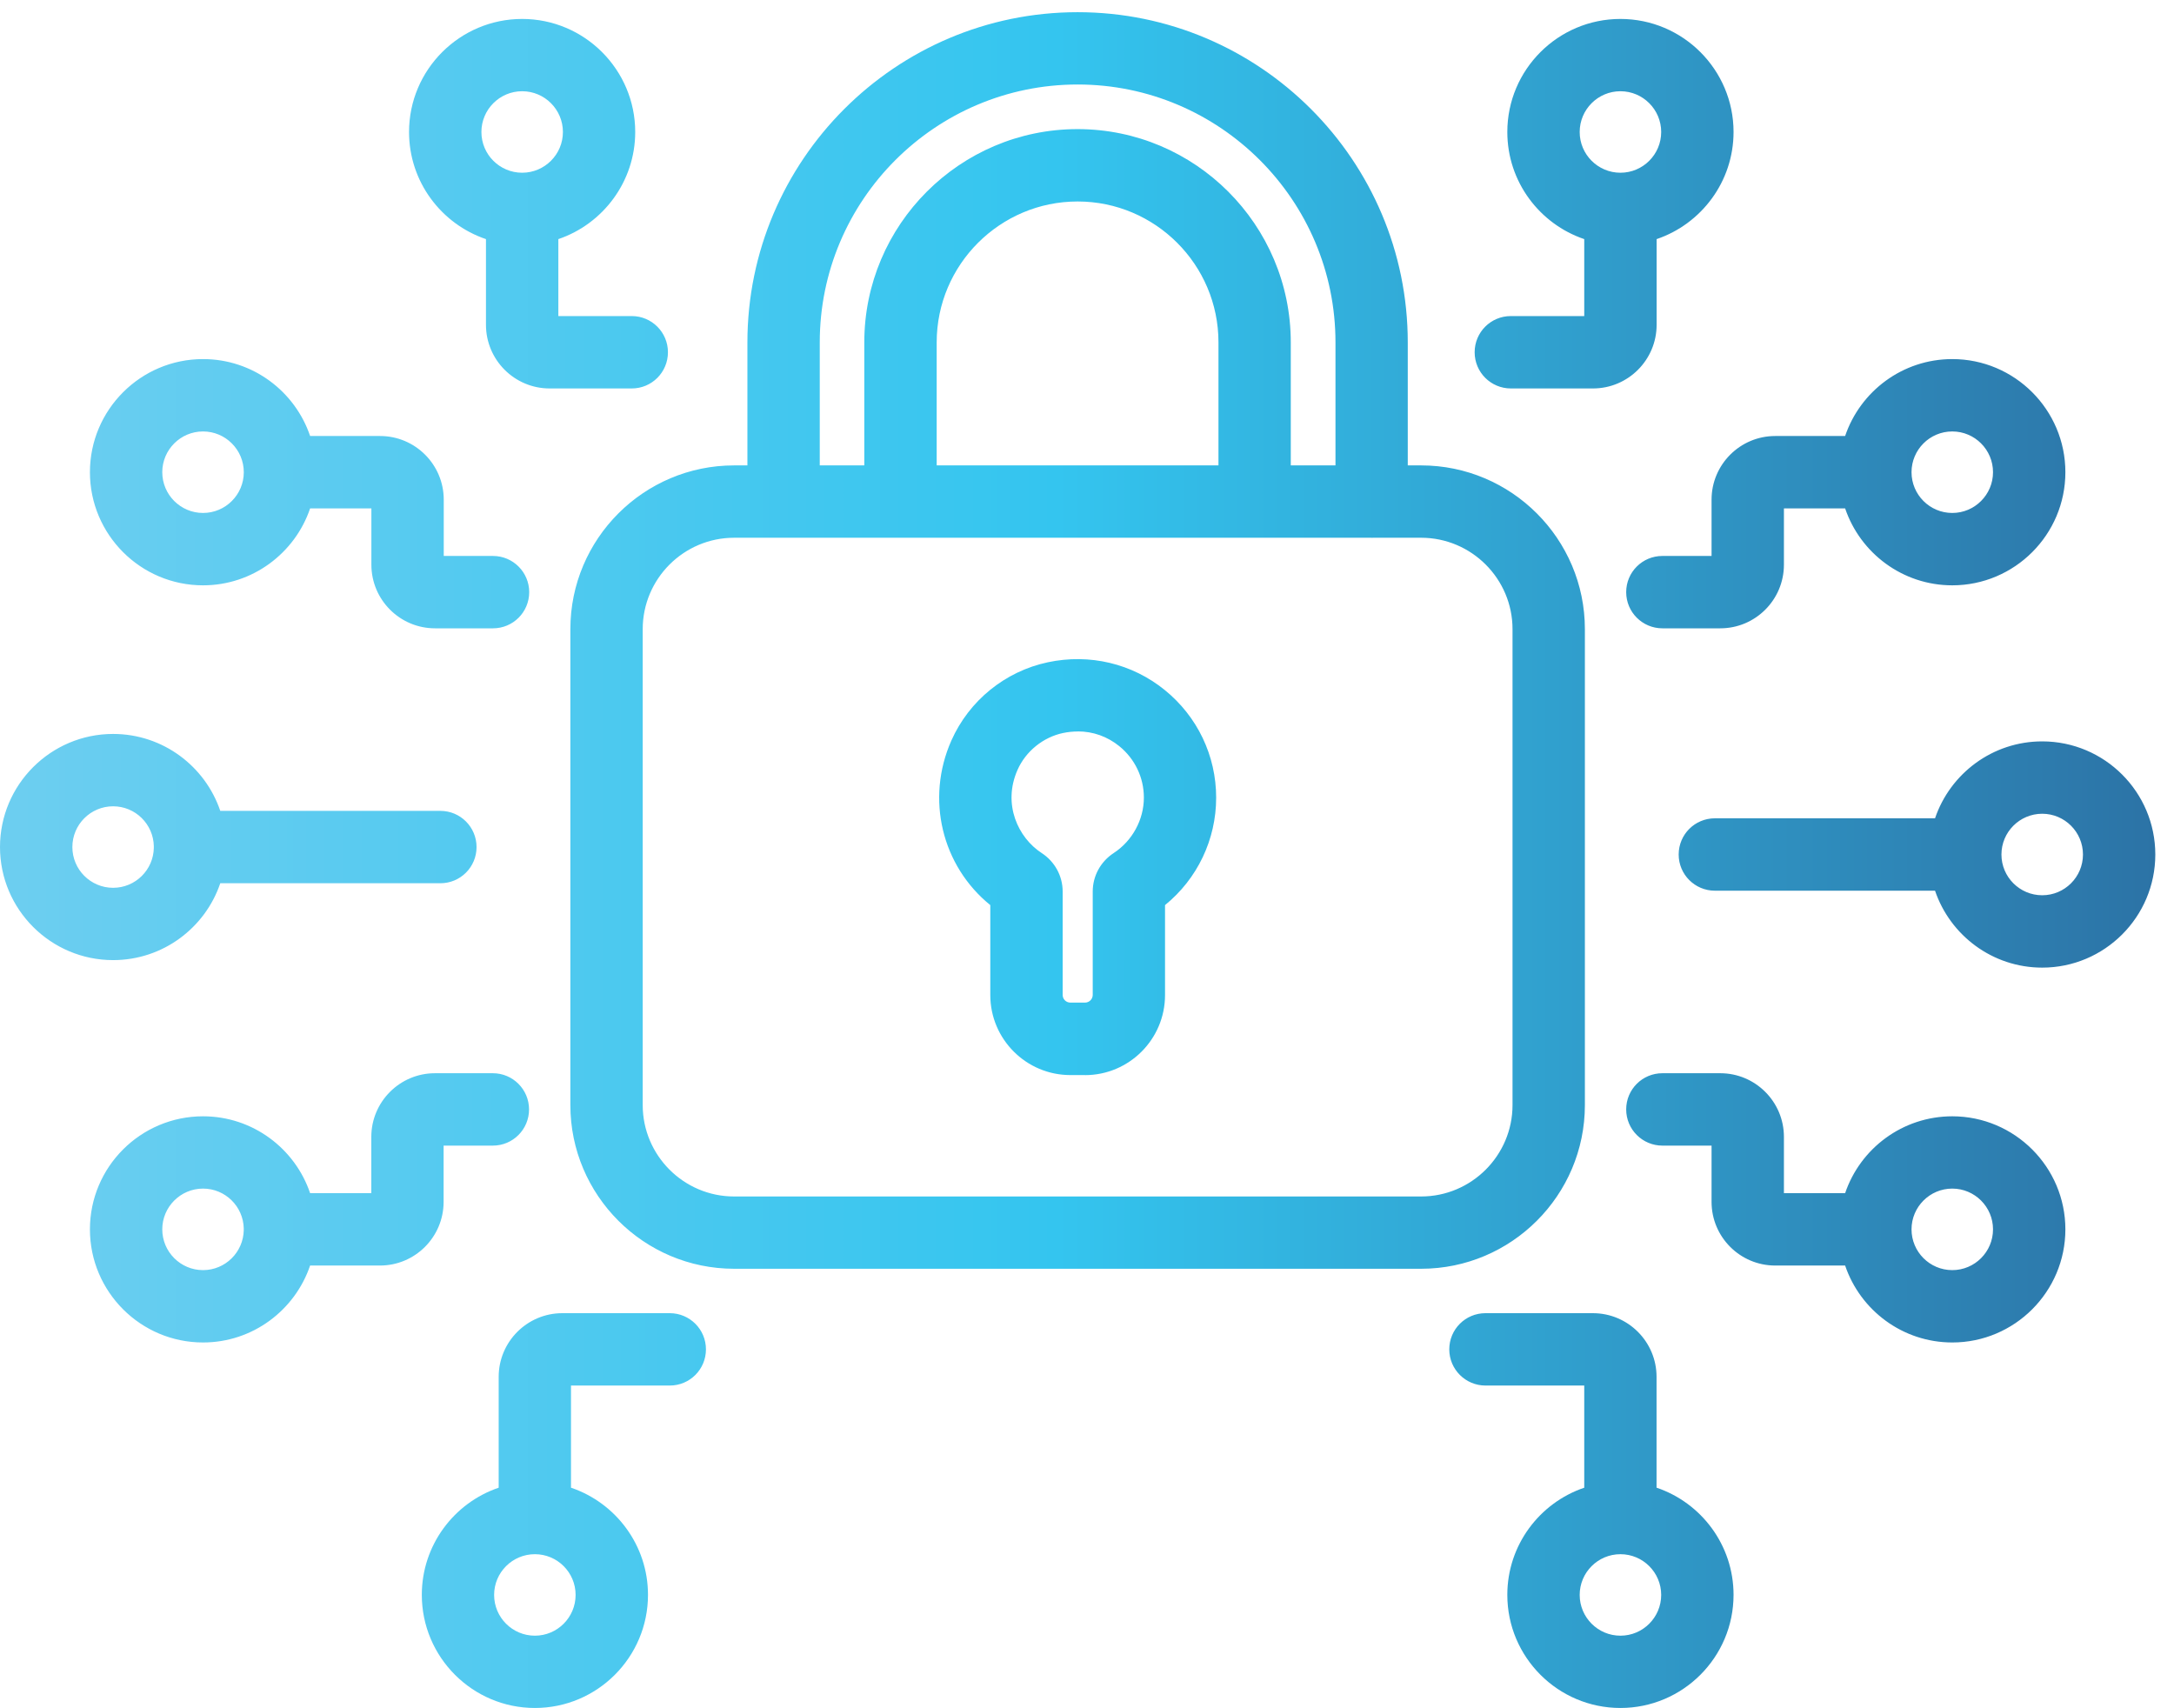 <svg width="112" height="88" viewBox="0 0 112 88" fill="none" xmlns="http://www.w3.org/2000/svg">
<path d="M34.505 67.648C35.533 67.648 36.369 68.48 36.369 69.512C36.369 70.543 35.536 71.376 34.505 71.376H29.416V76.638C31.718 77.416 33.383 79.596 33.383 82.159C33.383 85.373 30.77 87.986 27.556 87.986C24.345 87.986 21.732 85.373 21.731 82.159C21.731 79.597 23.392 77.418 25.691 76.639V70.928C25.691 69.118 27.161 67.648 28.971 67.648H34.505ZM82.062 67.648C83.872 67.648 85.342 69.118 85.342 70.928V76.637C87.646 77.415 89.309 79.595 89.309 82.159C89.308 85.373 86.695 87.986 83.481 87.986C80.267 87.986 77.654 85.373 77.654 82.159C77.654 79.597 79.315 77.418 81.617 76.639V71.376H76.528C75.5 71.376 74.664 70.543 74.664 69.512C74.664 68.48 75.497 67.648 76.528 67.648H82.062ZM27.556 80.064C26.398 80.064 25.456 81.004 25.456 82.162C25.456 83.32 26.397 84.262 27.556 84.262C28.714 84.262 29.654 83.32 29.654 82.162C29.654 81.004 28.714 80.064 27.556 80.064ZM83.481 80.064C82.323 80.064 81.382 81.004 81.382 82.162C81.382 83.32 82.323 84.262 83.481 84.262C84.64 84.262 85.581 83.32 85.581 82.162C85.581 81.004 84.64 80.064 83.481 80.064ZM25.391 55.287C26.419 55.287 27.255 56.12 27.255 57.151C27.255 58.183 26.422 59.016 25.391 59.016H22.854V61.915C22.853 63.725 21.384 65.194 19.574 65.194H15.976C15.196 67.495 13.019 69.157 10.46 69.157C7.246 69.157 4.633 66.544 4.633 63.33C4.633 60.116 7.246 57.506 10.46 57.506C13.022 57.506 15.198 59.166 15.977 61.466H19.129V58.566C19.129 56.757 20.599 55.287 22.408 55.287H25.391ZM88.625 55.287C90.435 55.287 91.904 56.757 91.904 58.566V61.466H95.057C95.836 59.165 98.015 57.506 100.577 57.506C103.791 57.506 106.404 60.12 106.404 63.33C106.404 66.54 103.791 69.157 100.577 69.157C98.015 69.157 95.836 67.496 95.057 65.194H91.455C89.646 65.194 88.176 63.725 88.176 61.915V59.016H85.643C84.615 59.016 83.778 58.183 83.778 57.151C83.778 56.12 84.611 55.287 85.643 55.287H88.625ZM10.46 61.23C9.302 61.231 8.36 62.172 8.36 63.33C8.36 64.488 9.302 65.43 10.46 65.43C11.605 65.43 12.537 64.509 12.558 63.368C12.557 63.355 12.556 63.343 12.556 63.33C12.556 63.317 12.557 63.304 12.558 63.291C12.537 62.151 11.605 61.23 10.46 61.23ZM100.577 61.23C99.419 61.23 98.478 62.172 98.478 63.33C98.478 64.488 99.419 65.43 100.577 65.43C101.735 65.43 102.676 64.488 102.676 63.33C102.676 62.172 101.735 61.231 100.577 61.23ZM55.517 0.628C64.895 0.628 72.525 8.258 72.525 17.64V23.975H73.213C77.864 23.975 81.65 27.76 81.65 32.411V56.927C81.65 61.578 77.864 65.36 73.213 65.36H37.82C33.169 65.36 29.384 61.574 29.384 56.927V32.411C29.384 27.76 33.166 23.975 37.82 23.975H38.505V17.637C38.508 8.258 46.138 0.628 55.517 0.628ZM37.82 27.702C35.225 27.702 33.111 29.816 33.111 32.411V56.927C33.111 59.522 35.225 61.636 37.82 61.636H73.213C75.808 61.636 77.922 59.522 77.922 56.927V32.411C77.922 29.816 75.808 27.702 73.213 27.702H70.737C70.712 27.703 70.687 27.706 70.661 27.706L70.665 27.702H37.82ZM53.985 34.116C56.132 33.66 58.325 34.181 60.005 35.546C61.688 36.91 62.654 38.93 62.654 41.091C62.654 43.252 61.681 45.276 60.02 46.626V51.263C60.019 53.536 58.169 55.385 55.897 55.385L55.894 55.382H55.141C52.868 55.382 51.018 53.532 51.018 51.259V46.626C48.527 44.61 47.677 41.16 49.013 38.148C49.925 36.093 51.781 34.583 53.985 34.116ZM55.523 37.682C55.274 37.682 55.017 37.708 54.76 37.762C53.739 37.979 52.845 38.703 52.422 39.658C51.637 41.428 52.451 43.154 53.663 43.943C54.343 44.385 54.746 45.127 54.746 45.927V51.255C54.746 51.472 54.923 51.649 55.144 51.649H55.897C56.114 51.649 56.295 51.472 56.295 51.255V45.927C56.295 45.127 56.7 44.385 57.377 43.943C58.336 43.317 58.93 42.224 58.93 41.088C58.93 40.056 58.467 39.09 57.663 38.438C57.048 37.939 56.306 37.678 55.527 37.678L55.523 37.682ZM105.21 38.192C108.424 38.193 111.037 40.805 111.037 44.02C111.037 47.234 108.424 49.847 105.21 49.847C102.648 49.847 100.469 48.186 99.689 45.884H88.346C87.318 45.883 86.482 45.051 86.482 44.02C86.482 42.988 87.314 42.156 88.346 42.155H99.689C100.469 39.853 102.648 38.192 105.21 38.192ZM5.827 37.809C8.389 37.809 10.569 39.469 11.348 41.772H22.688C23.715 41.772 24.551 42.604 24.551 43.636C24.551 44.667 23.719 45.5 22.688 45.5H11.348C10.569 47.801 8.389 49.46 5.827 49.46C2.613 49.46 0 46.846 0 43.636C4.75238e-05 40.425 2.613 37.809 5.827 37.809ZM105.21 41.92C104.052 41.92 103.11 42.861 103.11 44.02C103.11 45.178 104.052 46.119 105.21 46.119C106.368 46.119 107.31 45.178 107.31 44.02C107.31 42.861 106.368 41.92 105.21 41.92ZM5.827 41.536C4.669 41.536 3.728 42.477 3.728 43.636C3.728 44.794 4.669 45.735 5.827 45.735C6.973 45.735 7.904 44.815 7.925 43.674C7.925 43.661 7.923 43.648 7.923 43.636C7.923 43.623 7.925 43.61 7.925 43.597C7.904 42.456 6.972 41.536 5.827 41.536ZM10.46 18.498C13.022 18.498 15.199 20.159 15.977 22.461H19.581C21.391 22.461 22.861 23.931 22.861 25.74V28.64H25.398C26.426 28.64 27.263 29.473 27.263 30.504C27.263 31.535 26.43 32.368 25.398 32.368H22.412C20.602 32.368 19.133 30.899 19.133 29.089V26.189H15.977C15.198 28.491 13.019 30.153 10.46 30.153C7.246 30.153 4.633 27.539 4.633 24.325C4.633 21.111 7.246 18.498 10.46 18.498ZM100.577 18.498C103.791 18.498 106.404 21.111 106.404 24.325C106.404 27.539 103.791 30.153 100.577 30.153C98.015 30.153 95.836 28.491 95.057 26.189H91.904V29.089C91.904 30.899 90.435 32.368 88.625 32.368H85.643C84.615 32.368 83.778 31.535 83.778 30.504C83.778 29.472 84.611 28.64 85.643 28.64H88.176V25.74C88.176 23.931 89.646 22.461 91.455 22.461H95.057C95.836 20.159 98.015 18.498 100.577 18.498ZM10.46 22.226C9.302 22.226 8.36 23.167 8.36 24.325C8.36 25.483 9.302 26.425 10.46 26.425C11.618 26.425 12.56 25.483 12.56 24.325C12.559 23.167 11.618 22.226 10.46 22.226ZM100.577 22.226C99.419 22.226 98.478 23.167 98.478 24.325C98.478 25.483 99.419 26.425 100.577 26.425C101.735 26.425 102.676 25.483 102.676 24.325C102.676 23.167 101.735 22.226 100.577 22.226ZM55.517 4.353C48.191 4.353 42.232 10.311 42.232 17.637V23.975H44.527V17.637C44.527 11.581 49.454 6.652 55.513 6.651C61.572 6.651 66.498 11.581 66.498 17.637V23.975H68.801V17.637C68.801 10.311 62.843 4.353 55.517 4.353ZM55.517 10.379C51.517 10.379 48.256 13.637 48.256 17.637V23.975H62.773V17.637C62.773 13.633 59.516 10.379 55.517 10.379ZM26.9 0.976C30.111 0.976 32.725 3.589 32.725 6.8C32.724 9.358 31.064 11.538 28.765 12.318V16.282H32.547C33.575 16.282 34.411 17.115 34.411 18.146C34.411 19.178 33.578 20.011 32.547 20.011H28.315C26.506 20.011 25.036 18.541 25.036 16.731V12.318C22.734 11.539 21.073 9.362 21.073 6.8C21.073 3.586 23.69 0.976 26.9 0.976ZM83.481 0.976C86.696 0.976 89.309 3.589 89.309 6.8C89.308 9.359 87.647 11.538 85.346 12.318V16.731C85.346 18.541 83.876 20.011 82.066 20.011H77.835C76.807 20.011 75.971 19.178 75.971 18.146C75.971 17.115 76.803 16.282 77.835 16.282H81.617V12.318C79.316 11.539 77.654 9.362 77.654 6.8C77.654 3.586 80.267 0.976 83.481 0.976ZM26.9 4.7C25.742 4.7 24.801 5.642 24.801 6.8C24.801 7.958 25.742 8.898 26.9 8.898C28.058 8.898 29 7.958 29 6.8C29 5.642 28.059 4.7 26.9 4.7ZM83.481 4.7C82.323 4.7 81.382 5.642 81.382 6.8C81.382 7.958 82.323 8.898 83.481 8.898C84.64 8.898 85.581 7.958 85.581 6.8C85.581 5.642 84.64 4.7 83.481 4.7Z" fill="url(#paint0_linear_3_300)"/>
<defs>
<linearGradient id="paint0_linear_3_300" x1="0" y1="44.307" x2="111.037" y2="44.307" gradientUnits="userSpaceOnUse">
<stop stop-color="#6DCEF0"/>
<stop offset="0.49" stop-color="#34C5EF"/>
<stop offset="1" stop-color="#2C73A6"/>
</linearGradient>
</defs>
</svg>
